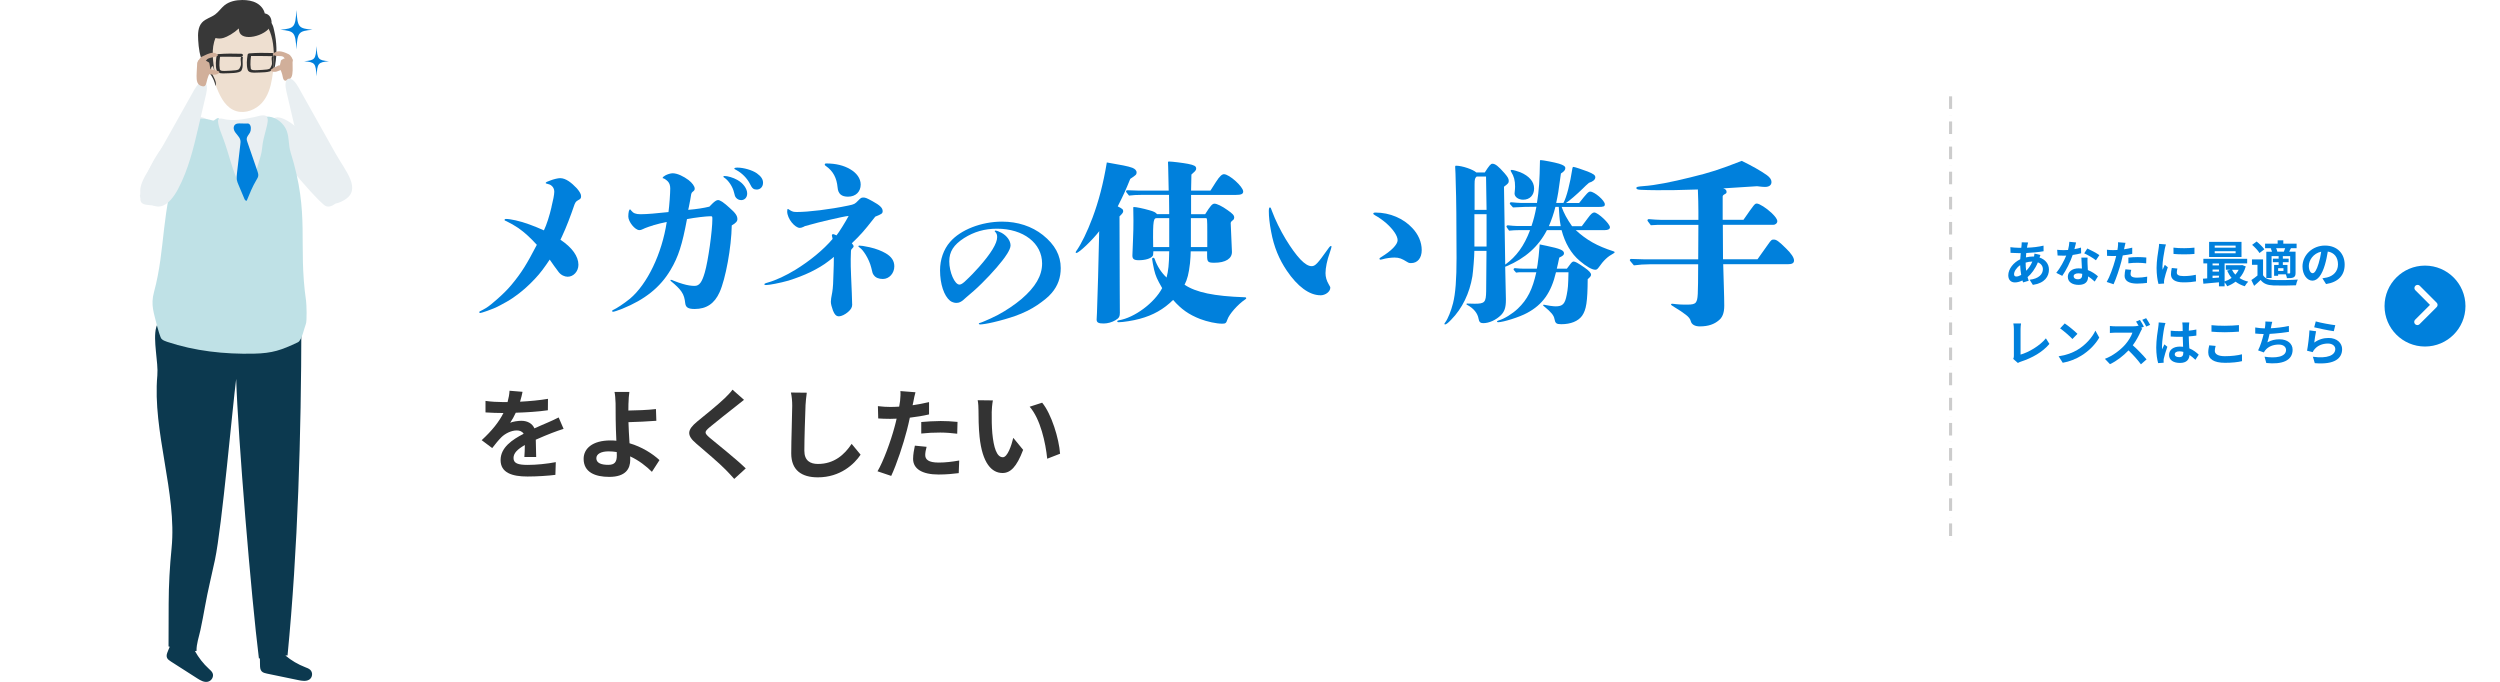 <?xml version="1.0" encoding="UTF-8"?><svg xmlns="http://www.w3.org/2000/svg" xmlns:xlink="http://www.w3.org/1999/xlink" viewBox="0 0 811.99 221.47"><defs><style>.cls-1{fill:#fff;}.cls-2{fill:#d1af9a;}.cls-3{fill:url(#linear-gradient);}.cls-3,.cls-4{mix-blend-mode:multiply;}.cls-5{fill:#eedfd0;}.cls-6{fill:#e9eff2;}.cls-7{isolation:isolate;}.cls-8{fill:#303030;}.cls-9{fill:#0080dc;}.cls-10{fill:#333;}.cls-11{fill:#bfe1e6;}.cls-12{fill:#0c394f;}.cls-13{stroke:#fff;stroke-linecap:round;stroke-linejoin:round;stroke-width:2.04px;}.cls-13,.cls-14,.cls-15,.cls-16{fill:none;}.cls-14{stroke-dasharray:0 0 0 0 2.04 0 2.04 2.03;}.cls-14,.cls-15,.cls-16{stroke:#ccc;stroke-miterlimit:10;}.cls-17{fill:#383838;}.cls-18{filter:url(#luminosity-noclip-2);}.cls-19{mask:url(#mask-1);}.cls-20{mask:url(#mask);}.cls-4{fill:url(#linear-gradient-2);opacity:.22;}.cls-16{stroke-dasharray:0 0 0 0 0 0 .02 2.03 2.04 0 2.04 2.03;}</style><filter id="luminosity-noclip-2" x="41.01" y="212.62" width="78.48" height="8.1" color-interpolation-filters="sRGB" filterUnits="userSpaceOnUse"><feFlood flood-color="#fff" result="bg"/><feBlend in="SourceGraphic" in2="bg"/></filter><filter id="luminosity-noclip-3" x="41.01" y="-7591.38" width="78.48" height="32766" color-interpolation-filters="sRGB" filterUnits="userSpaceOnUse"><feFlood flood-color="#fff" result="bg"/><feBlend in="SourceGraphic" in2="bg"/></filter><mask id="mask-1" x="41.01" y="-7591.38" width="78.48" height="32766" maskUnits="userSpaceOnUse"/><linearGradient id="linear-gradient" x1="-656.06" y1="1648.21" x2="-557.28" y2="1648.21" gradientTransform="translate(605.15 -649.46) rotate(2.82) scale(.79 .54)" gradientUnits="userSpaceOnUse"><stop offset="0" stop-color="#fff"/><stop offset="1" stop-color="#000"/></linearGradient><mask id="mask" x="41.01" y="212.62" width="78.48" height="8.1" maskUnits="userSpaceOnUse"><g class="cls-18"><g class="cls-19"><path class="cls-3" d="M58.1,220.6c4.96,.18,9.91,.12,14.86,.07,13.82-.15,27.64-.3,41.46-.46,2.15-.02,4.92-.43,5.07-1.89,.13-1.31-2.06-2.16-3.91-2.56-6.62-1.44-13.58-1.75-20.46-2.02-10.12-.4-20.23-.74-30.35-1.02-6.32-.18-12.81-.31-18.69,1.11-3.2,.78-7.93,4.12-2.81,5.78,1.42,.46,4.28,.27,5.8,.4,3.01,.25,6.01,.47,9.03,.58Z"/></g></g></mask><linearGradient id="linear-gradient-2" x1="-656.06" y1="1648.21" x2="-557.28" y2="1648.21" gradientTransform="translate(605.15 -649.46) rotate(2.82) scale(.79 .54)" gradientUnits="userSpaceOnUse"><stop offset="0" stop-color="#000"/><stop offset="1" stop-color="#000"/></linearGradient></defs><g class="cls-7"><g id="_イヤー_2"><g id="_イヤー_1-2"><g><rect class="cls-1" y="19.65" width="811.99" height="165.93" rx="12.63" ry="12.63"/><g><path class="cls-10" d="M168.92,130.47c3.04-.16,6.24-.45,9.06-.93l-.03,3.71c-3.04,.45-6.98,.7-10.43,.8-.54,1.18-1.18,2.34-1.82,3.26,.83-.38,2.56-.64,3.62-.64,1.95,0,3.55,.83,4.26,2.46,1.66-.77,3.01-1.31,4.32-1.89,1.25-.54,2.37-1.06,3.55-1.66l1.6,3.71c-1.02,.29-2.72,.93-3.81,1.34-1.44,.58-3.26,1.28-5.22,2.18,.03,1.79,.1,4.16,.13,5.63h-3.84c.1-.96,.13-2.5,.16-3.9-2.4,1.38-3.68,2.62-3.68,4.22,0,1.76,1.5,2.24,4.64,2.24,2.72,0,6.27-.35,9.09-.9l-.13,4.13c-2.11,.29-6.05,.54-9.06,.54-5.02,0-8.74-1.22-8.74-5.34s3.84-6.66,7.49-8.54c-.48-.8-1.34-1.09-2.24-1.09-1.79,0-3.78,1.02-4.99,2.21-.96,.96-1.89,2.11-2.98,3.52l-3.42-2.56c3.36-3.1,5.63-5.95,7.07-8.83h-.42c-1.31,0-3.65-.06-5.41-.19v-3.74c1.63,.26,4,.38,5.63,.38h1.54c.35-1.28,.58-2.53,.64-3.68l4.22,.35c-.16,.8-.38,1.86-.8,3.2Z"/><path class="cls-10" d="M204.12,131.01c-.03,.74-.03,1.5-.03,2.33,2.56-.03,6.3-.16,8.96-.48l.13,3.81c-2.69,.22-6.46,.38-9.06,.45,.06,1.92,.19,4.48,.35,6.85,4.06,1.18,7.52,3.42,9.73,5.47l-2.46,3.81c-1.82-1.82-4.22-3.71-7.07-5.02,.03,.42,.03,.8,.03,1.12,0,2.85-1.44,5.54-6.82,5.54-4.58,0-8.32-1.5-8.32-5.86,0-3.33,2.85-5.98,8.74-5.98,.64,0,1.28,.03,1.89,.1-.1-2.5-.22-5.22-.22-6.91,0-1.95,0-3.84-.03-5.21-.06-1.57-.16-2.94-.35-3.74h4.83c-.16,.93-.26,2.5-.29,3.74Zm-6.56,19.97c2.05,0,2.78-.9,2.78-3.04,0-.29,0-.67-.03-1.12-.83-.13-1.73-.22-2.62-.22-2.5,0-4,.86-4,2.24,0,1.57,1.63,2.14,3.87,2.14Z"/><path class="cls-10" d="M238.87,132.07c-2.08,1.66-6.3,4.93-8.45,6.75-1.7,1.47-1.66,1.82,.06,3.33,2.4,2.02,8.48,6.82,11.74,9.98l-3.74,3.42c-.9-.99-1.82-2.02-2.78-2.98-1.95-2.02-6.66-6.02-9.57-8.51-3.2-2.72-2.94-4.42,.26-7.1,2.53-2.05,6.91-5.6,9.06-7.68,.93-.93,1.95-1.95,2.46-2.72l3.74,3.3c-.99,.77-2.05,1.6-2.78,2.21Z"/><path class="cls-10" d="M261.63,131.81c-.13,3.46-.38,10.62-.38,14.59,0,3.23,1.92,4.29,4.42,4.29,5.28,0,8.64-3.04,10.94-6.53l2.91,3.52c-2.05,3.07-6.59,7.36-13.89,7.36-5.25,0-8.64-2.3-8.64-7.78,0-4.29,.32-12.7,.32-15.45,0-1.5-.13-3.04-.42-4.32l5.15,.06c-.19,1.34-.35,2.98-.42,4.26Z"/><path class="cls-10" d="M296.67,130.4c-.06,.35-.16,.77-.26,1.22,1.79-.26,3.58-.61,5.34-1.02v4c-1.92,.45-4.1,.8-6.24,1.06-.29,1.38-.61,2.78-.96,4.1-1.15,4.48-3.3,11.01-5.09,14.81l-4.45-1.5c1.92-3.2,4.35-9.92,5.54-14.4,.22-.86,.48-1.76,.67-2.69-.74,.03-1.44,.06-2.11,.06-1.54,0-2.75-.06-3.87-.13l-.1-4c1.63,.19,2.72,.26,4.03,.26,.93,0,1.89-.03,2.88-.1,.13-.7,.22-1.31,.29-1.82,.13-1.18,.19-2.5,.1-3.23l4.9,.38c-.26,.86-.54,2.3-.67,3.01Zm3.84,17.38c0,1.41,.96,2.46,4.38,2.46,2.14,0,4.35-.26,6.66-.67l-.16,4.1c-1.79,.22-3.97,.45-6.53,.45-5.38,0-8.29-1.86-8.29-5.09,0-1.47,.32-3.01,.58-4.29l3.81,.38c-.26,.9-.45,1.95-.45,2.66Zm4.86-11.04c1.82,0,3.74,.1,5.63,.29l-.1,3.84c-1.6-.19-3.55-.38-5.5-.38-2.18,0-4.16,.1-6.18,.32v-3.74c1.79-.16,4.1-.32,6.14-.32Z"/><path class="cls-10" d="M322.11,133.95c-.03,2.08,0,4.48,.19,6.78,.45,4.61,1.41,7.78,3.42,7.78,1.5,0,2.78-3.74,3.39-6.3l3.2,3.9c-2.11,5.57-4.13,7.52-6.69,7.52-3.52,0-6.56-3.17-7.46-11.74-.32-2.94-.35-6.69-.35-8.64,0-.9-.06-2.27-.26-3.26l4.93,.06c-.22,1.15-.38,3.01-.38,3.9Zm22.21,13.41l-4.19,1.63c-.51-5.15-2.21-12.93-5.7-16.89l4.06-1.31c3.04,3.68,5.47,11.68,5.82,16.58Z"/></g><g><path class="cls-9" d="M662.72,82.83c-.08,.18-.19,.51-.29,.82,1.84,.61,3.06,2.03,3.06,3.89,0,2.22-1.33,4.42-5.22,4.99l-1.06-1.67c3.06-.34,4.31-1.87,4.31-3.43,0-.96-.56-1.81-1.63-2.22-.88,2.16-2.15,3.81-3.35,4.8,.11,.42,.24,.8,.37,1.18l-1.82,.54c-.06-.19-.14-.42-.21-.64-.77,.38-1.62,.64-2.45,.64-1.17,0-2.15-.71-2.15-2.32,0-2.02,1.68-4.16,3.89-5.2,.05-.67,.1-1.34,.16-1.99h-.51c-.83,0-2.07-.06-2.8-.1l-.06-1.84c.56,.08,1.95,.21,2.93,.21h.61l.1-.85c.03-.29,.06-.67,.05-.94l2.08,.05c-.11,.32-.18,.61-.22,.85-.06,.26-.11,.54-.16,.85,1.92-.06,3.63-.26,5.38-.67l.02,1.82c-1.55,.29-3.68,.48-5.63,.58-.05,.46-.1,.94-.11,1.42,.75-.18,1.58-.29,2.37-.29h.27c.06-.32,.13-.72,.14-.94l1.95,.45Zm-6.24,6.47c-.18-.99-.3-2.08-.34-3.17-1.18,.8-1.98,2.02-1.98,2.91,0,.5,.22,.77,.74,.77,.45,0,.99-.18,1.58-.51Zm1.44-3.97c0,.98,.06,1.84,.18,2.62,.77-.77,1.47-1.73,2-3.01-.83,.02-1.57,.16-2.18,.35v.03Z"/><path class="cls-9" d="M675.95,82.27c-.72,.19-1.7,.4-2.75,.54-.75,2.22-2.11,4.98-3.39,6.79l-1.94-.98c1.28-1.55,2.53-3.89,3.23-5.6-.27,.02-.54,.02-.82,.02-.66,0-1.3-.02-1.98-.05l-.14-1.86c.69,.08,1.54,.11,2.11,.11,.46,0,.94-.02,1.42-.05,.22-.88,.4-1.84,.43-2.66l2.19,.22c-.13,.51-.32,1.31-.54,2.16,.77-.13,1.5-.3,2.13-.5l.05,1.84Zm2.08,1.42c-.05,.67-.02,1.33,0,2.03,.02,.45,.05,1.22,.1,2,1.36,.51,2.48,1.31,3.28,2.03l-1.06,1.7c-.56-.51-1.28-1.15-2.15-1.68v.14c0,1.47-.8,2.62-3.06,2.62-1.97,0-3.52-.88-3.52-2.62,0-1.55,1.3-2.75,3.51-2.75,.37,0,.74,.03,1.07,.06-.05-1.18-.13-2.58-.18-3.54h2Zm-1.74,5.25c-.42-.1-.83-.16-1.28-.16-.91,0-1.5,.38-1.5,.94,0,.59,.5,.99,1.36,.99,1.07,0,1.42-.62,1.42-1.47v-.3Zm4.46-4.4c-.91-.74-2.72-1.78-3.81-2.26l1.02-1.57c1.14,.5,3.11,1.57,3.91,2.15l-1.12,1.68Z"/><path class="cls-9" d="M692.54,82.45c-.94,.21-2.02,.38-3.07,.51-.14,.69-.3,1.39-.48,2.03-.58,2.22-1.65,5.47-2.51,7.33l-2.23-.74c.94-1.58,2.15-4.91,2.74-7.14,.11-.42,.22-.86,.34-1.31-.37,.02-.72,.03-1.04,.03-.77,0-1.36-.03-1.92-.06l-.05-1.99c.82,.1,1.34,.13,2,.13,.46,0,.93-.02,1.41-.05,.06-.35,.11-.66,.14-.91,.08-.59,.1-1.23,.06-1.6l2.42,.19c-.11,.43-.26,1.14-.34,1.49l-.13,.61c.9-.14,1.79-.32,2.66-.53v2Zm-.32,5.2c-.13,.45-.22,.98-.22,1.33,0,.69,.4,1.2,2.1,1.2,1.06,0,2.16-.11,3.3-.32l-.08,2.03c-.9,.11-1.97,.22-3.23,.22-2.67,0-4.03-.93-4.03-2.53,0-.72,.14-1.49,.27-2.11l1.91,.18Zm-.93-3.99c.88-.08,2.02-.16,3.04-.16,.9,0,1.86,.05,2.79,.14l-.05,1.9c-.78-.1-1.76-.19-2.72-.19-1.1,0-2.07,.05-3.06,.18v-1.87Z"/><path class="cls-9" d="M703.5,79.39c-.13,.32-.32,1.12-.38,1.41-.22,1.06-.77,4.23-.77,5.81,0,.3,.02,.69,.06,1.02,.22-.56,.48-1.09,.7-1.6l.99,.77c-.45,1.33-.98,3.04-1.14,3.89-.05,.22-.1,.58-.1,.74,.02,.18,.02,.43,.03,.66l-1.82,.13c-.32-1.1-.62-3.04-.62-5.19,0-2.38,.48-5.06,.66-6.27,.06-.45,.16-1.06,.16-1.55l2.23,.19Zm3.71,7.83c-.13,.51-.19,.9-.19,1.33,0,.71,.61,1.12,2.21,1.12,1.42,0,2.59-.13,3.97-.42l.05,2.14c-1.02,.19-2.31,.32-4.1,.32-2.74,0-4.03-.99-4.03-2.61,0-.66,.11-1.33,.27-2.06l1.82,.18Zm5.54-6.79v2.05c-1.95,.18-4.82,.18-6.8,0l-.02-2.05c1.95,.27,5.11,.21,6.82,0Z"/><path class="cls-9" d="M729.41,86.54c-.43,1.5-1.12,2.75-2.02,3.76,.8,.53,1.76,.93,2.82,1.18-.37,.35-.86,1.04-1.12,1.49-1.14-.34-2.13-.83-2.98-1.49-.82,.62-1.73,1.12-2.72,1.49-.18-.37-.53-.9-.85-1.28v1.3h-1.83v-1.3c-1.84,.18-3.67,.34-5.07,.46l-.14-1.63c.42-.03,.9-.05,1.39-.1v-4.87h-1.25v-1.5h14.23v1.5h-7.33v5.86c.82-.27,1.6-.66,2.27-1.15-.58-.69-1.07-1.49-1.46-2.37l1.06-.29h-1.47v-1.46h4.98l.32-.06,1.17,.45Zm-1.38-3.07h-10.52v-4.91h10.52v4.91Zm-9.4,2.1v.64h2.08v-.64h-2.08Zm0,2.64h2.08v-.67h-2.08v.67Zm0,2.1c.67-.05,1.38-.1,2.08-.16v-.62h-2.08v.78Zm7.49-10.53h-6.79v.66h6.79v-.66Zm0,1.81h-6.79v.67h6.79v-.67Zm-1.17,6.04c.27,.58,.64,1.1,1.07,1.57,.43-.46,.8-.99,1.09-1.57h-2.16Z"/><path class="cls-9" d="M735.02,89.36c.62,1.07,1.74,1.52,3.38,1.58,1.92,.08,5.7,.03,7.91-.14-.22,.45-.5,1.33-.59,1.86-1.99,.1-5.38,.13-7.33,.05-1.91-.08-3.19-.54-4.15-1.78-.64,.62-1.3,1.23-2.11,1.92l-.9-1.89c.62-.4,1.34-.93,1.99-1.47v-3.49h-1.79v-1.74h3.6v5.11Zm-1.14-7.17c-.45-.78-1.5-1.89-2.4-2.66l1.46-1.09c.9,.72,2,1.78,2.51,2.54l-1.57,1.2Zm3.92-1.57h-2.11v-1.47h4.08v-1.1h1.84v1.1h4.32v1.47h-1.84c-.21,.42-.4,.78-.58,1.12h2.08v6.87c0,.77-.13,1.18-.64,1.47-.53,.26-1.2,.27-2.16,.27-.05-.37-.21-.87-.37-1.26h-2.5v.48h-1.3v-3.52h1.47v-.88h-1.87v-1.15h1.87v-.83h-2.29v7.11h-1.71v-8.55h1.83c-.08-.35-.22-.74-.4-1.06l.27-.06Zm3.99,1.12c.14-.34,.29-.75,.42-1.12h-2.93c.19,.37,.34,.78,.38,1.12h2.13Zm-.13,5.38h-1.73v.88h1.73v-.88Zm2.19-3.94h-2.39v.83h1.89v1.15h-1.89v.88h1.5v2.79h.64c.18-.02,.24-.06,.24-.26v-5.39Z"/><path class="cls-9" d="M754.3,90.39c.61-.08,1.06-.16,1.47-.26,2.03-.48,3.6-1.94,3.6-4.24s-1.18-3.83-3.31-4.19c-.22,1.34-.5,2.82-.94,4.31-.94,3.2-2.32,5.15-4.05,5.15s-3.23-1.94-3.23-4.61c0-3.65,3.19-6.79,7.3-6.79s6.4,2.74,6.4,6.19-2.05,5.7-6.05,6.31l-1.18-1.87Zm-1.23-4.8c.37-1.17,.66-2.53,.85-3.84-2.62,.54-4.02,2.85-4.02,4.59,0,1.6,.64,2.39,1.23,2.39,.66,0,1.3-.99,1.94-3.14Z"/><path class="cls-9" d="M653.89,116.58c.19-.4,.21-.67,.21-1.04v-8.68c0-.61-.08-1.36-.18-1.81h2.51c-.1,.61-.16,1.18-.16,1.81v8.31c2.61-.74,6.18-2.79,8.23-5.28l1.14,1.81c-2.19,2.62-5.52,4.53-9.28,5.76-.22,.08-.58,.19-.96,.43l-1.5-1.31Z"/><path class="cls-9" d="M674.75,113.62c2.72-1.62,4.82-4.07,5.83-6.23l1.25,2.26c-1.22,2.16-3.35,4.37-5.92,5.92-1.62,.98-3.68,1.87-5.94,2.26l-1.34-2.11c2.5-.35,4.58-1.17,6.13-2.1Zm0-5.19l-1.63,1.68c-.83-.9-2.83-2.64-4-3.46l1.5-1.6c1.12,.75,3.2,2.42,4.13,3.38Z"/><path class="cls-9" d="M695.79,106.75c-.13,.19-.42,.67-.56,1.01-.54,1.25-1.44,2.95-2.51,4.39,1.58,1.38,3.52,3.43,4.47,4.58l-1.83,1.6c-1.04-1.44-2.53-3.09-4.03-4.53-1.7,1.78-3.83,3.46-6.02,4.48l-1.65-1.73c2.58-.96,5.06-2.91,6.56-4.59,1.06-1.2,2.03-2.78,2.38-3.92h-5.43c-.67,0-1.55,.1-1.89,.11v-2.27c.43,.06,1.41,.11,1.89,.11h5.65c.69,0,1.33-.08,1.65-.19l.19,.14c-.27-.51-.59-1.07-.88-1.5l1.26-.53c.42,.61,1.01,1.65,1.28,2.19l-.91,.38,.37,.27Zm1.31-.69c-.34-.66-.86-1.6-1.3-2.19l1.26-.53c.43,.61,1.01,1.62,1.3,2.18l-1.26,.54Z"/><path class="cls-9" d="M703.34,104.91c-.13,.32-.32,1.12-.38,1.41-.24,1.06-.75,4.55-.75,6.13,0,.32,.02,.7,.06,1.02,.21-.56,.46-1.09,.7-1.62l.98,.78c-.45,1.3-.96,2.91-1.14,3.78-.05,.22-.1,.56-.08,.74,0,.16,0,.43,.02,.66l-1.79,.13c-.32-1.1-.62-2.91-.62-5.06,0-2.4,.46-5.39,.66-6.61,.06-.45,.14-1.06,.14-1.55l2.21,.19Zm9.73,11.96c-.66-.62-1.3-1.15-1.92-1.58-.1,1.5-.96,2.59-3.1,2.59s-3.55-.93-3.55-2.59,1.36-2.72,3.52-2.72c.37,0,.72,.02,1.04,.06-.05-.98-.1-2.13-.11-3.25-.38,.02-.77,.02-1.14,.02-.93,0-1.83-.03-2.77-.1v-1.89c.91,.1,1.83,.14,2.77,.14,.37,0,.75,0,1.12-.02-.02-.78-.02-1.42-.03-1.76,0-.24-.05-.72-.1-1.04h2.27c-.05,.3-.08,.69-.1,1.02-.02,.35-.05,.94-.05,1.65,.86-.1,1.7-.21,2.45-.37v1.97c-.77,.11-1.6,.21-2.47,.27,.03,1.54,.11,2.8,.18,3.87,1.33,.54,2.32,1.36,3.06,2.05l-1.07,1.66Zm-3.94-2.58c-.42-.11-.85-.18-1.28-.18-.9,0-1.5,.37-1.5,.96,0,.64,.64,.93,1.47,.93,.98,0,1.31-.51,1.31-1.44v-.27Z"/><path class="cls-9" d="M719.63,112.34c-.14,.58-.27,1.07-.27,1.6,0,1.01,.96,1.75,3.25,1.75,2.15,0,4.16-.24,5.57-.62l.02,2.23c-1.38,.34-3.28,.54-5.51,.54-3.63,0-5.46-1.22-5.46-3.39,0-.93,.19-1.7,.32-2.29l2.08,.19Zm-1.34-6.72c1.18,.13,2.66,.19,4.32,.19,1.57,0,3.38-.1,4.59-.22v2.13c-1.1,.08-3.07,.19-4.58,.19-1.67,0-3.04-.08-4.34-.18v-2.11Z"/><path class="cls-9" d="M743.44,107.78c-1.65,.26-4.16,.56-6.29,.67-.21,.96-.46,1.97-.72,2.74,1.28-.7,2.48-.99,3.94-.99,2.56,0,4.26,1.38,4.26,3.39,0,3.57-3.42,4.85-8.55,4.31l-.56-2.05c3.47,.56,6.98,.14,6.98-2.19,0-.94-.83-1.75-2.37-1.75-1.83,0-3.44,.66-4.39,1.87-.18,.21-.29,.42-.45,.69l-1.87-.67c.75-1.46,1.39-3.57,1.81-5.31-1.01-.02-1.94-.08-2.74-.16v-1.97c.94,.16,2.15,.29,3.11,.3,.03-.24,.08-.45,.1-.64,.08-.69,.1-1.07,.08-1.6l2.24,.1c-.18,.56-.26,1.09-.37,1.62l-.1,.48c1.81-.1,3.95-.34,5.86-.75l.03,1.92Z"/><path class="cls-9" d="M751.65,111.27c1.44-1.04,3.01-1.5,4.66-1.5,2.79,0,4.4,1.71,4.4,3.63,0,2.9-2.29,5.12-8.88,4.55l-.61-2.08c4.75,.67,7.27-.5,7.27-2.51,0-1.02-.98-1.78-2.37-1.78-1.79,0-3.38,.66-4.37,1.86-.29,.35-.46,.61-.59,.93l-1.84-.46c.3-1.55,.69-4.64,.78-6.61l2.15,.29c-.21,.88-.48,2.79-.59,3.7Zm.5-6.88c1.5,.46,4.95,1.07,6.34,1.23l-.48,1.95c-1.6-.21-5.14-.94-6.37-1.26l.51-1.92Z"/></g><g><circle class="cls-9" cx="787.63" cy="99.41" r="13.14"/><polyline class="cls-13" points="785.15 104.56 790.63 99.09 790.69 99.03 785.22 93.55"/></g><g><path class="cls-9" d="M179.11,67.25c.52-2.09,.92-4.06,.92-4.99,0-.81-.34-1.51-.92-1.97-.34-.29-.92-.52-1.54-.64-.23-.06-.34-.12-.34-.23,0-.23,.69-.52,1.54-.81,1.03-.41,2.46-.75,3.15-.75,.92,0,1.83,.35,2.8,.99,.86,.58,1.77,1.39,2.69,2.38,.97,1.16,1.32,1.86,1.32,2.49s-.11,.87-.92,1.28c-.8,.41-1.03,.81-1.49,2.2-.86,2.55-2.4,6.67-3.72,9.45-.29,.64-.34,.75-.57,1.22,3.78,2.49,5.84,5.39,5.84,8.12,0,2.15-1.6,3.89-3.49,3.89-.97,0-2.17-.52-2.92-1.51-1.03-1.33-1.95-2.67-2.92-4.06-1.54,2.32-3.03,4.41-4.81,6.26-2.06,2.2-4.29,4.23-7.1,6.15-1.26,.87-2.63,1.62-4.06,2.38-1.43,.81-2.98,1.39-4.29,1.86-1.2,.41-2.06,.7-2.29,.7-.17,0-.34-.12-.34-.29,0-.12,.23-.29,.52-.41,.46-.23,.92-.46,1.6-.87,1.09-.64,2.35-1.74,3.55-2.78,1.66-1.45,3.43-3.13,4.86-4.87,3.26-3.94,4.86-6.55,8.18-12.93-2.12-2.32-4.01-4.06-6.01-5.45-1.2-.81-2.52-1.57-3.83-2.2-.57-.23-.63-.23-.63-.46,0-.17,.17-.29,.46-.29,.74,0,1.83,.17,3.15,.46,2.69,.58,6.07,1.86,9.16,3.25,.86-1.74,1.83-4.81,2.46-7.54Z"/><path class="cls-9" d="M212.07,73.23c-.92,.23-1.6,.52-2.57,.87-.17,.06-.52,.23-.63,.29-.63,.29-.8,.35-1.2,.35-1.43,0-3.6-2.73-3.6-4.41,0-1.28,.23-2.32,.57-2.32,.11,0,.17,.12,.4,.41,.63,.81,1.43,1.16,2.98,1.16,2.17,0,5.26-.29,9.1-.7,.29-2.15,.57-6.03,.57-7.66,0-.93-.23-1.74-.8-2.32-.29-.29-.52-.46-.86-.7-.29-.17-.52-.29-.63-.29s-.17,0-.17-.12c0-.23,.34-.52,.86-.81,.63-.35,1.66-.7,2.4-.7,1.54,0,3.6,1.04,5.15,2.2,1.2,.93,2,2.03,2,2.78,0,.41-.11,.64-.74,1.1-.17,.12-.34,.41-.4,.7-.34,1.8-.23,1.74-.74,4.06l-.23,1.04c2.75-.23,4.98-.58,6.87-1.04l1.09-1.1c.57-.58,1.26-1.04,1.72-1.04,.69,0,1.95,.87,3.66,2.44,2.06,1.8,2.63,2.67,2.63,3.77,0,.7-.52,1.28-1.83,2.03-.11,7.08-2,17.4-3.95,21.69-1.66,3.71-4.29,5.45-8.07,5.45-2.06,0-2.92-.46-3.09-1.86-.17-1.45-.4-2.61-1.26-3.83-.69-.99-1.77-2.03-3.26-3.25-.17-.12-.29-.23-.29-.41,0-.12,.11-.12,.23-.12,.17,0,.57,.17,.8,.29,1.09,.46,2.06,.75,2.98,1.04,1.54,.46,2.75,.64,3.83,.64,1.54,0,2.4-1.16,3.32-4.35,1.09-3.71,2.46-13.57,2.46-17.4,0-.87-.06-.87-.63-.87-1.26,0-4.98,.41-7.61,.93-1.54,8.29-2.8,12.24-5.32,16.47-3.38,5.74-8.41,9.69-15.68,12.64-1.32,.52-2.69,.99-3.03,.99-.17,0-.29-.12-.29-.23,0-.17,.06-.23,.29-.35,1.09-.46,3.49-2.03,5.49-3.65,5.61-4.7,10.41-14.62,11.96-24.94-1.49,.29-2.92,.64-4.46,1.1Zm28.61-8.24c-.63,0-1.2-.29-1.6-.75-.34-.46-.4-.52-.69-1.8-.4-1.74-1.77-3.83-3.09-4.7-.29-.17-.34-.23-.34-.35,0-.17,.11-.23,.34-.23,1.03,0,2.86,.52,4.18,1.28,1.89,1.04,3.2,2.84,3.2,4.41,0,1.28-.8,2.15-2,2.15Zm2.92-5.22c-.92-1.86-2.63-3.6-4.52-4.58-.46-.23-.57-.29-.57-.46s.29-.29,1.03-.29c1.95,0,4.81,.81,6.29,1.86,1.37,.99,2,1.91,2,3.07,0,1.28-.86,2.2-2.06,2.2-.97,0-1.49-.35-2.17-1.8Z"/><path class="cls-9" d="M276.8,98.8c0,1.04-.4,1.68-1.32,2.49-.97,.87-2.23,1.45-2.98,1.45-.92,0-1.43-.58-1.95-1.86-.4-1.1-.69-2.15-.69-2.84,0-.64,.11-1.39,.46-3.19,.23-1.33,.34-3.36,.4-6.38,.06-1.45,.11-3.07,.11-5.05-.34,.35-.74,.64-1.72,1.39-1.54,1.22-3.6,2.44-5.84,3.54-2.17,1.04-4.58,1.97-7.15,2.78-1.37,.41-2.98,.75-4.41,1.04-1.2,.23-2.29,.41-2.92,.41-.29,0-.52-.06-.52-.23s.06-.29,1.09-.58c2.69-.75,5.89-2.26,9.04-4.18,4.52-2.78,9.04-6.44,12.02-9.98,0-.23-.06-.29-.11-.58-.11-.41-.11-.52-.11-.64,0-.17,.17-.35,.4-.35,.17,0,.46,.12,1.09,.41,.74-.87,2.98-4.47,3.95-6.32-.92,.06-3.49,.64-6.52,1.33-2,.46-4.58,1.1-7.67,1.97l-.57,.29c-.51,.23-.8,.29-1.14,.29-.74,0-1.77-.75-2.57-1.74-.86-1.04-1.49-2.49-1.49-3.54,0-.52,.06-.87,.23-.87,.11,0,.23,.12,.69,.41,.86,.52,1.2,.58,2.35,.58,3.49,0,10.53-.81,16.59-2.09,2-.41,2.12-.52,3.2-1.62,.74-.75,.97-.99,1.6-.99,.74,0,1.09,.12,3.09,1.22,2.35,1.28,3.26,2.15,3.26,3.19,0,.81-.4,.99-2.4,1.8l-.69,.87c-2.8,3.6-4.23,5.22-6.92,7.77,.46,.58,.57,.75,.57,1.04,0,.17-.17,.41-.69,.93-.11,.12-.17,.41-.17,.7-.06,1.62-.11,3.25-.06,4.87,.06,1.68,.11,3.77,.34,8.64,.06,.99,.11,2.61,.11,3.6Zm-1.37-34.92c-2.06,0-3.2-.87-3.38-2.96-.29-3.13-1.43-5.34-3.83-7.02-.29-.17-.34-.29-.34-.46,0-.23,.11-.35,.52-.35,3.03,0,5.66,.64,7.72,1.86,2.12,1.22,3.43,3.02,3.43,4.99,0,2.32-1.6,3.94-4.12,3.94Zm3.66,15.89c.51,0,1.49,.12,3.32,.52,2.29,.52,3.95,1.22,5.26,1.97,1.89,1.1,2.8,2.49,2.8,4.23,0,2.26-1.66,4.12-3.72,4.12-1.32,0-2.35-.41-2.92-1.22-.4-.52-.46-.7-.86-2.49-.34-1.39-1.03-2.9-1.77-4.12-.69-1.1-1.32-1.91-2-2.38-.34-.23-.4-.29-.4-.41s.11-.23,.29-.23Z"/><path class="cls-9" d="M341.57,95.18c-1.15,1.4-2.85,2.65-4.65,3.9-2,1.35-4.5,2.6-7.2,3.55-2,.7-4.75,1.5-7.15,2.05-1.9,.45-3.6,.7-4.25,.7-.2,0-.4-.1-.4-.25s.25-.25,.5-.3,.65-.25,1.3-.5c1.3-.55,2.9-1.25,4.4-2.05,2.7-1.45,5.45-3.3,7.65-5.15,4.55-3.9,6.7-7.6,6.7-11.55,0-6.6-6.05-11.3-14.65-11.3-4.05,0-7.45,1-10.7,3.05-3.4,2.2-4.8,4.4-4.8,7.55,0,3.5,1.75,7.55,3.3,7.55,.4,0,.85-.2,1.65-.9,2.15-2,3.35-3.3,4.65-4.75,3.95-4.45,5.95-7.75,5.95-9.75,0-.8-.15-1.2-.65-1.75-.1-.1-.15-.1-.15-.2s.1-.2,.25-.2c.35,0,1.35,.4,2,.75,1.7,.95,2.9,2.55,2.9,4.1,0,1.4-1.9,3.95-2.7,4.95-1.15,1.45-2.4,2.95-4.2,4.85-1.2,1.3-3.65,3.75-5.05,4.95-1.25,1.1-1.9,1.65-2.5,2.15-1.5,1.5-2.35,1.75-3.2,1.75-.55,0-1.45-.25-2-.7-1.95-1.6-3.25-5.35-3.25-9.9,0-3.45,1.15-6.8,3.25-9.2,3.4-3.95,10.15-6.6,16.9-6.6,5.05,0,9.65,1.5,13.25,4.35,3.95,3.15,5.8,6.65,5.8,10.75,0,3.05-.9,5.7-2.95,8.1Z"/><path class="cls-9" d="M363.74,101.3c0,1.57-.23,1.97-1.49,2.73-1.09,.64-2.52,1.04-3.78,1.04-1.66,0-2.29-.29-2.29-1.28,0-.41,.06-.75,.11-2.2,.11-1.86,.63-20.59,.69-25,0-.75,0-.99,.06-1.51-2.12,2.78-6.58,7.08-7.44,7.08-.11,0-.23-.06-.23-.17s.06-.23,.17-.41c1.72-2.44,3.55-6.21,5.32-10.9,1.95-5.22,3.49-11.02,4.63-17.92,4.69,.81,6.92,1.22,8.3,1.74,.86,.35,1.37,.87,1.37,1.51,0,.7-.23,.87-2.06,2.09-1.54,3.83-2.17,5.16-4.06,8.93,1.49,.75,1.77,.99,1.77,1.57,0,.41-.29,.81-1.2,1.68,.06,25.87,.11,28.3,.11,30.16v.87Zm23-19.66c0,.87-.11,2.55-.23,3.83-.4,3.48-.86,5.22-1.77,7.02,3.78,2.49,9.5,3.71,19.57,4.06,.29,0,.46,.12,.46,.29s-.06,.23-.34,.41c-2.4,1.62-5.21,4.81-5.78,6.55-.4,1.16-.57,1.33-1.72,1.33-1.83,0-4.81-.64-7.1-1.51-3.72-1.45-6.18-3.19-8.81-6.21-3.03,3.02-6.52,4.99-10.87,6.15-2.06,.58-5.44,1.1-6.81,1.1-.29,0-.46-.12-.46-.29s.17-.29,.57-.35c4.98-.81,11.5-5.62,14.02-10.44-1.66-2.9-2.12-3.89-2.63-6.03-.23-1.04-.63-3.07-.63-3.42,0-.23,.11-.41,.4-.41,.17,0,.34,.12,.46,.46,.74,2.26,2.17,4.41,3.83,5.97,.57-2.2,.8-4.23,.86-8.53h-5.15c-.06,1.04-.06,1.28-.23,1.51-.63,.87-2.4,1.39-4.52,1.39-1.54,0-2.06-.41-2.06-1.51,0-.75,.4-8.41,.34-11.37l-.06-4.23c0-.12,.06-.17,.23-.17,.69,0,2.98,.46,4.98,1.04,1.49,.41,2.06,.7,2.52,1.28h3.95l-.06-6.26h-9.04c-1.32,0-2.63,.06-3.95,.23-.92-1.1-.97-1.22-.97-1.33,0-.23,.17-.41,.46-.41,1.26,.06,2.86,.12,3.66,.12h9.73c-.11-4.64-.11-5.63-.17-7.71,0-.52-.06-1.28-.06-1.51,0-.17,.11-.23,.34-.23,.97,0,4.63,.46,6.12,.75,2.06,.41,2.69,.75,2.69,1.51,0,.81-.69,1.1-1.54,1.97l-.11,5.22h6.29c.4-.64,.74-1.22,1.77-2.78,1.26-1.97,2-2.55,2.63-2.55,1.72,0,6.24,4.06,6.24,5.63,0,.81-.69,1.1-2.4,1.1h-14.53v6.26h4.58c1.66-2.67,2.29-3.42,3.03-3.42s2.46,.81,4.23,2.09c1.66,1.16,2.17,1.68,2.17,2.44,0,.29-.11,.58-.34,.75-.34,.29-.8,.58-.8,1.04l.4,9.22c.11,2.32-2.12,3.65-5.66,3.65-2.12,0-2.4-.23-2.4-2.32v-1.39h-5.32Zm-10.87-10.79c-1.14,0-1.49,.06-1.32,9.4h5.21v-9.4h-3.89Zm16.25,4.52c0-4.35-.06-4.47-.4-4.52h-4.92v9.4h5.32v-4.87Z"/><path class="cls-9" d="M428.87,95.9c-3.6,0-7.44-2.84-10.93-8-2.46-3.65-4.18-7.66-5.09-12.7-.52-2.67-.74-4.87-.74-6.61,0-.81,.11-1.22,.34-1.22,.29,0,.34,.23,.74,1.33,1.03,2.78,2.69,6.15,4.41,8.99,3.6,5.86,6.35,8.76,8.41,8.76,1.2,0,1.95-.87,5.26-5.51,.63-.93,.86-1.04,1.03-1.04,.11,0,.17,.06,.17,.23,0,.12-.23,.99-.63,2.15-.8,2.2-1.32,4.7-1.32,6.44,0,1.22,.34,2.44,1.03,3.6,.52,.87,.52,.93,.52,1.16,0,1.22-1.54,2.44-3.2,2.44Zm29.81-21.87c1.95,2.03,3.09,4.58,3.09,7.19s-1.37,4.23-3.43,4.23c-.63,0-.8-.06-1.37-.41-1.6-.99-2.46-1.39-4.06-1.39-1.03,0-2.86,.23-3.95,.58-.23,.06-.46,.12-.57,.12-.17,0-.34-.12-.34-.29s.11-.29,.57-.58c3.2-1.91,5.32-4.06,5.32-5.45s-1.32-3.42-3.72-5.57c-1.09-.93-2.46-1.91-3.55-2.49-.46-.29-.63-.41-.63-.58,0-.23,.23-.35,.74-.35,4.69,0,9.1,1.97,11.9,4.99Z"/><path class="cls-9" d="M511.78,74.73c3.55,3.25,6.92,5.16,12.3,6.9,.29,.12,.34,.17,.34,.29,0,.17-.11,.23-.4,.41-1.83,.99-3.15,2.2-4.81,4.58-.4,.52-.63,.7-1.09,.7-1.03,0-2.86-1.04-4.98-2.84-2.92-2.44-4.86-5.92-5.95-10.03h-4.75c-2.75,5.34-7.04,9.16-13.1,11.72-.11,.06-.29,.12-.46,.17l.23,10.44v.35c0,2.49-.46,3.77-1.6,4.93-1.6,1.57-3.83,2.61-5.78,2.61-.92,0-1.32-.41-1.49-1.39-.29-1.8-1.6-3.42-3.66-4.52-.23-.12-.29-.17-.29-.29s.11-.17,.23-.17c.34,0,1.66,.06,2.46,.06,3.26,0,3.66-.46,3.72-4.06l.11-13.11h-3.95v.12c0,1.8-.4,6.55-.63,8.12-.92,5.51-3.26,10.44-6.92,14.15-1.03,1.1-1.66,1.51-1.95,1.51-.11,0-.23-.06-.23-.17,0-.17,.17-.35,.29-.52,.86-1.16,1.89-3.71,2.52-6.21,.8-3.13,1.14-7.83,1.14-14.67,0-10.79-.11-20.71-.23-23.03-.06-1.8-.06-3.02-.11-4.35-.06-1.04-.11-2.09-.11-2.26,0-.23,.06-.35,.29-.35,1.95,0,5.55,1.22,6.58,2.2h2.75c1.43-2.26,1.95-2.84,2.46-2.84,.97,0,1.95,.81,3.95,3.07,1.09,1.28,1.37,1.8,1.37,2.49,0,.64-.06,.81-1.54,1.91l.4,25.29c3.66-2.67,6.12-6.03,8.07-11.19h-3.55c-1.09,0-2.17,.06-3.26,.17-.8-1.1-.86-1.22-.86-1.33,0-.23,.17-.41,.46-.41,1.03,.12,2.4,.23,3.09,.23h4.58c.69-2.03,1.09-3.6,1.6-6.26-2.52,0-5.09,.06-7.61,.23-.97-1.04-1.03-1.16-1.03-1.28,0-.23,.17-.41,.46-.41,1.14,.12,2.63,.23,3.32,.23h5.04c.69-4.35,.86-7.25,.97-13.69,0-.17,.06-.23,.23-.23,.69,0,4.63,.75,5.95,1.16,1.49,.46,2.06,.87,2.06,1.45s-.4,1.1-1.43,1.74c-.86,6.38-.92,6.61-1.54,9.57h2.35c1.03-1.86,2.17-6.32,2.92-11.25,.06-.29,.11-.46,.34-.46,.34,0,3.15,.93,4.64,1.51,1.83,.75,2.46,1.16,2.46,1.86,0,.75-.74,1.39-2.06,1.8-.86,.75-1.26,1.1-2,1.86-1.83,1.8-4.58,4.18-5.49,4.7h4.29c2.52-3.19,3.03-3.71,3.6-3.71,1.37,0,4.75,2.9,4.75,4.12,0,.7-.34,.87-2.23,.87h-11.79c.69,1.97,1.72,3.89,3.38,6.26h3.15l2-2.67c.97-1.33,1.54-1.8,2.06-1.8,1.2,0,5.09,3.65,5.09,4.81,0,.58-.57,.93-1.72,.93h-9.38Zm-32.9-5.16v10.5h3.95v-10.5h-3.95Zm3.78-12.24h-3.03c-.57,.46-.69,.87-.69,2.55v8.29h3.89l-.17-10.85Zm26.26,29.93c.17-.23,.46-.64,1.09-1.45,.46-.64,.8-.87,1.09-.87,.51,0,1.37,.46,3.55,1.97,1.49,1.04,2.12,1.74,2.12,2.32,0,.41-.29,.75-1.09,1.45-.06,7.37-.46,9.92-1.83,11.89-1.26,1.74-3.66,2.73-6.75,2.73-1.6,0-1.95-.29-2.23-1.74-.17-1.1-1.09-2.2-3.15-3.89-.4-.29-.52-.41-.52-.52s.06-.17,.17-.17,.29,0,.46,.06c.63,.17,2.69,.46,3.38,.46,2.35,0,3.09-.75,3.66-3.77,.4-2.15,.46-2.67,.57-7.31h-4.06c-1.54,6.55-4.29,10.5-9.38,13.22-2.4,1.33-7.78,3.02-9.44,3.02-.17,0-.34-.12-.34-.23,0-.17,.17-.23,.52-.35,1.83-.52,4.46-2.15,6.24-3.83,3.15-3.02,4.75-6.21,6.01-11.83h-4.69c-.63,0-1.26,0-1.89,.12-.74-.81-.8-.93-.8-1.04,0-.23,.17-.41,.46-.41,.92,.12,2.12,.17,2.69,.17h4.41l.23-1.33c.23-1.28,.46-3.71,.69-6.55,.97,.23,1.72,.35,2.23,.46,4.46,.93,5.66,1.45,5.66,2.44,0,.52-.34,.81-1.54,1.39-.34,1.74-.57,2.61-.8,3.6h3.32Zm-16.94-25.06c.06-.52,.11-1.1,.11-1.57,0-2.03-.34-3.31-1.26-4.81-.11-.17-.17-.29-.17-.41,0-.17,.17-.23,.34-.23,.4,0,1.89,.41,2.75,.75,2.92,1.22,4.52,3.07,4.52,5.28s-1.43,3.65-3.55,3.65c-1.54,0-2.8-.87-2.8-2.03l.06-.64Zm14.93,11.25c-.46-2.44-.46-4.06-.63-6.26h-1.09c-.51,2.09-1.32,4.41-2.12,6.26h3.83Z"/><path class="cls-9" d="M570.84,84.19c1.95-2.78,2.63-3.71,3.38-4.76,1.09-1.57,1.26-1.62,1.89-1.62,.86,0,1.6,.52,4.01,2.9,1.66,1.62,2.57,2.96,2.57,3.89,0,.87-.63,1.22-2.06,1.22h-20.94c.11,4.93,.34,10.21,.34,13.46,0,2.55-.69,3.89-1.77,4.76-1.43,1.22-3.32,1.97-6.18,1.97-1.54,0-2.63-.58-2.92-1.68-.17-.75-.69-1.39-1.6-2.09-1.14-.87-2-1.45-3.72-2.49-.8-.46-1.09-.7-1.09-.87s.11-.23,.4-.23,1.83,.29,3.95,.29h.86c1.66,0,2.46-.17,2.86-.75,.69-1.04,.69-2.15,.74-12.35h-15.79c-1.66,0-3.43,.12-5.09,.35-1.26-1.45-1.32-1.57-1.32-1.68,0-.23,.17-.41,.46-.41,1.37,.06,3.15,.12,4.01,.12h17.74l.06-11.19h-11.44c-1.32,0-2.69,0-4.01,.12-1.03-1.33-1.09-1.45-1.09-1.57,0-.23,.17-.41,.46-.41,1.32,.12,2.98,.23,3.78,.23h12.3v-2.73c0-2.44-.06-4.06-.17-7.13-6.87,.23-8.47,.23-13.28,.23-1.54,0-4.23-.06-5.26-.12-.97-.06-1.43-.17-1.43-.58s.4-.46,2.46-.64c3.55-.23,9.1-1.33,15.16-2.84,6.47-1.57,9.44-2.55,16.59-5.34,3.26,1.57,6.24,3.25,8.18,4.64,.97,.7,1.49,1.45,1.49,2.2,0,1.04-.74,1.62-2.12,1.62-.57,0-1.2-.06-2.57-.23-5.95,.41-9.61,.64-10.99,.7,.74,.23,1.09,.58,1.09,1.1,0,.41-.06,.52-.74,.87-.4,.23-.52,.46-.52,.7v7.54h6.75c3.55-5.1,3.66-5.28,4.35-5.28,.8,0,3.09,1.45,4.81,3.07,1.2,1.16,1.83,2.03,1.83,2.67s-.57,1.16-1.32,1.16h-16.37l.06,11.19h11.21Z"/></g><g><line class="cls-15" x1="633.54" y1="29.26" x2="633.54" y2="29.27"/><line class="cls-14" x1="633.54" y1="31.29" x2="633.54" y2="36.38"/><line class="cls-16" x1="633.54" y1="37.4" x2="633.54" y2="174.95"/><line class="cls-15" x1="633.54" y1="175.97" x2="633.54" y2="175.98"/></g><g><g class="cls-20"><path class="cls-4" d="M58.1,220.6c4.96,.18,9.91,.12,14.86,.07,13.82-.15,27.64-.3,41.46-.46,2.15-.02,4.92-.43,5.07-1.89,.13-1.31-2.06-2.16-3.91-2.56-6.62-1.44-13.58-1.75-20.46-2.02-10.12-.4-20.23-.74-30.35-1.02-6.32-.18-12.81-.31-18.69,1.11-3.2,.78-7.93,4.12-2.81,5.78,1.42,.46,4.28,.27,5.8,.4,3.01,.25,6.01,.47,9.03,.58Z"/></g><path class="cls-6" d="M64.62,52.22c-.95,.69-2.13,1.04-3.26,1.45-1.66,.61-3.29,1.39-4.49,2.6-1.68,1.71-2.34,4.09-2.94,6.38-.21,.83-.43,1.65-.64,2.48-1.26,1.99-2.85,1.67-4.4,1.53-.94-.2-3.56,.12-3.28-2.36-.19-.04-.02-.62-.2-.63,1.6-6.72,4.6-13.01,9.25-18.23,1.4-1.57,2.93-3.03,4.26-4.65,.9-1.08,1.78-2.28,3.16-2.79,1.96-.71,5.72,.35,6.94,2.18,1.4,2.1-.8,5.49-1.52,7.39-.65,1.72-1.36,3.53-2.89,4.63Z"/><path class="cls-12" d="M54.51,211.53c.21-.49,.41-.98,.62-1.47-.13-.03-.26-.07-.39-.1,.01-4.65,.02-9.3,.04-13.95,.02-6.09,.35-11.95,.95-17.99,1.77-17.85-6.27-37.9-4.63-56.09,.38-4.22-1.49-11.47-.37-15.59,1.45-5.37,9.67-1.11,14.84-2.04,8.04-1.44,24.43-.43,32.31,1.67-.05,34.71-1.13,72.57-4.49,106.92h-.71c1.93,1.64,4.1,2.9,6.44,3.81,.58,.22,1.18,.44,1.63,.85,.93,.85,.78,2.49-.3,3.18-1.01,.64-2.36,.42-3.55,.17-3.39-.7-6.78-1.41-10.17-2.11-.62-.13-1.28-.28-1.71-.71-.52-.52-.56-1.31-.57-2.02-.01-1.03-.03-2.06-.04-2.22h-.32c-2.46-19.6-6.82-72.01-7.38-90.78-1.16,8.73-4.6,47.91-6.9,58.79-1.06,5.03-2.31,9.95-3.21,15.03-.46,2.59-.96,5.17-1.5,7.74-.47,2.21-1.33,4.51-1.27,6.8-.17,.03-.34,.03-.51,.05,1.18,2.13,2.7,4.09,4.54,5.77,.45,.41,.92,.82,1.17,1.35,.52,1.11-.28,2.58-1.56,2.84-1.19,.25-2.36-.43-3.36-1.07l-8.58-5.49c-.52-.34-1.08-.7-1.3-1.26-.27-.67,0-1.4,.29-2.07Z"/><path class="cls-6" d="M88.68,43.28c-.39-1.27-.68-2.6-.37-3.74,1.11-4.01,8.02,1.43,9.81,3.51,3.63,4.24,8.29,13.76,10.88,18.22,.52,.89,1.05,1.83,1.07,2.76,.03,1.63-2.55,3.69-4.29,2.88-1.56-.73-8.77-8.99-9.82-10.4-3.07-4.12-5.83-8.53-7.28-13.23Z"/><path class="cls-11" d="M92.69,41.55c1.36,2.4,.88,5.29,1.7,7.93,6.37,20.37,2.33,29.5,5.02,48.26,.15,1.06,.34,6.5-.07,7.5-.53,1.29-1.29,5.32-2.6,5.94-5.38,2.55-8.26,3.56-14.28,3.69-9.55,.21-19.2-.84-28.2-3.85-.68-.23-1.39-.49-1.85-1.02-.35-.41-1.22-3.38-1.34-3.9-1.04-4.48-2.24-6.88-1.03-11.33,3.79-13.97,2.26-26.59,7.93-42.14,1.48-4.06,3.65-8.67,5.12-12.66,.14-.37,.29-.75,.6-1.01,.42-.37,1.04-.44,1.62-.44,4.82,0,9.55,3.78,14.04,2.12,2.36-.87,4.4-2.51,7.03-2.75,2.63-.24,5.13,1.58,6.3,3.66Z"/><path class="cls-17" d="M89.37,21.13c-.15,.84-.4,1.77-1.11,2.23-1.63-3.54-.7-7.93-2.64-11.31-.39-.68-.9-1.33-1.04-2.1-.25-1.35,.9-2.92,2.33-2.96,1.58-.05,1.85,1.7,2.14,2.95,.86,3.66,.97,7.5,.32,11.2Z"/><path class="cls-5" d="M85.63,6.83c2.44,2.84,3.15,6.6,3.29,10.21,.11,2.85-.08,5.71-.57,8.53-.48,2.79-1.31,5.64-3.27,7.83-1.96,2.19-5.29,3.57-8.25,2.72-3.38-.98-5.11-4.31-6.34-7.34-1.77-4.39-3.31-9.02-2.71-13.67,.56-4.4,3.34-7.64,6.95-10.42,3.38-2.61,8.4-.77,10.91,2.15Z"/><path class="cls-17" d="M65.64,7.29c1.13-1.23,2.91-1.61,4.25-2.6,1.13-.84,1.92-2.07,3.01-2.96C74.5,.44,76.64,.01,78.69,0c1.62,0,3.28,.23,4.69,1.02,1.27,.71,2.31,1.92,2.61,3.33,1.19,.22,2.06,1.01,2.22,2.71,.32,3.58-7.78,6.5-10.02,4.07-.46-.5-.59-1.2-.61-1.89-1.62,1.51-3.7,2.71-5.09,3.1-.8,.22-1.69,.24-2.49,0-1.47,3.44-.83,7.59-.28,11.15l-.54-1.99c-.31-.05-.52,.3-.58,.6-.38,2.03,2.17,3.95,1.36,5.85-.3-2.81-2.63-4.91-3.93-7.42-1.19-2.3-1.5-4.94-1.66-7.52-.12-2.01-.09-4.25,1.27-5.72Z"/><path class="cls-11" d="M80.08,66.31c-1.26-2.31-2.62-4.58-4.29-6.61-2.09-2.54-4.64-4.67-7.17-6.76-.32-.26-.66-.57-.69-.97-.03-.34,.16-.66,.36-.94,.89-1.28,1.98-2.41,3.22-3.36,.21-.16,.45-.37,.4-.63-.02-.13-.11-.23-.2-.33-1.67-1.92-3.35-3.84-5.02-5.76,.94-.62,1.88-1.24,2.83-1.86,1.13-.74,1.45-1.27,1.99,.16,.8,2.14,1.5,4.32,2.23,6.49,1.45,4.34,2.84,8.69,4.16,13.07,.75,2.49,1.48,4.99,2.18,7.49Z"/><path class="cls-11" d="M85.48,43.13c-.38,1.52-.93,2.99-1.31,4.51-.41,1.65-.62,3.34-.94,5.01-.41,2.19-.99,4.34-1.58,6.48-.53,1.95-1.06,3.9-1.59,5.85,2.76-3.38,5.53-6.77,8.29-10.15,.37-.45,.75-.94,.79-1.52,.04-.53-.22-1.04-.48-1.51-.53-.97-1.05-1.94-1.58-2.91-.11-.21-.23-.43-.21-.67,.02-.25,.18-.45,.33-.65,1.16-1.47,2.33-2.94,3.49-4.4,.07-.09,.15-.2,.12-.31-.02-.07-.07-.12-.11-.16-.7-.7-1.39-1.4-2.09-2.1-.4-.4-1.34-1.75-1.93-1.82-.92-.1-.98,3.47-1.2,4.36Z"/><path class="cls-6" d="M85.31,46.69c-.13,.89-.19,1.79-.35,2.68-.14,.78-.37,1.55-.6,2.31-.83,2.75-1.65,5.51-2.48,8.26-.47,1.58-.95,3.18-1.8,4.6-.18,.3-.16,.07-.51-.01,.43-1.64-.85-2.7-1.63-4.21-2.51-4.8-3.51-10.22-5.42-15.29-.68-1.8-1.48-3.58-1.7-5.48-.03-.23-.04-.48,.07-.69,.28-.51,1.04-.39,1.61-.24,3.3,.84,6.71,.08,9.98-.56,.98-.19,3.27-1.08,4.09-.25,.78,.79,.21,2.61,.01,3.51-.4,1.8-1,3.55-1.27,5.38Z"/><path class="cls-9" d="M78.01,40.09c-.59-.01-1.23,0-1.67,.39-.48,.42-.54,1.17-.32,1.77,.22,.6,.65,1.09,1.06,1.58,.41,.49,.82,1.01,.97,1.63,.12,.49,.06,1,0,1.49-.36,3.11-.72,6.21-1.08,9.32-.09,.74-.17,1.5-.03,2.24,.1,.5,.29,.97,.49,1.44,.65,1.55,1.3,3.11,1.96,4.66,.14,.33,.46,.73,.76,.55,.93-2.29,1.87-4.6,3.14-6.72,.24-.4,.5-.81,.58-1.27,.09-.55-.1-1.11-.28-1.64-1.08-3.12-2.16-6.25-3.23-9.37-.12-.36-.25-.73-.22-1.11,.06-.78,.73-1.36,1.08-2.06,.35-.71,.44-2.21-.32-2.75-.29-.2-.64-.11-.97-.11-.64,0-1.28-.02-1.92-.03Z"/><path class="cls-8" d="M70.37,17.99c.03-.18,.25-.39,.5-.41,2.5-.22,5.01-.19,7.48-.12,.85,.02,.66,1.05-.19,1.02-2.23-.08-4.47-.03-6.7-.04-.14,.94-.21,1.87-.19,2.8,.01,.41,.05,.83,.11,1.23,.11,.73,1.5,.56,2.12,.55,.75-.02,2.42-.11,3.17-.21,1.1-.15,1.09-.55,1.41-1.18,.48-.96-.11-1.95,.16-2.95,.09-.31,.7-.3,.64,.02-.26,1.4,.27,2.85-.46,4.19-.53,.97-4.04,.87-5.07,.93-1.15,.06-2.64,.11-2.96-.89-.49-1.53-.27-3.35-.02-4.96Z"/><path class="cls-8" d="M80.44,17.75c.03-.18,.25-.39,.5-.41,2.5-.22,5.01-.19,7.48-.12,.85,.02,.66,1.05-.19,1.02-2.23-.08-4.47-.03-6.7-.04-.14,.94-.21,1.87-.19,2.8,.01,.41,.05,.83,.11,1.23,.11,.73,1.5,.56,2.12,.55,.75-.02,2.42-.11,3.17-.21,1.1-.15,1.09-.55,1.41-1.18,.48-.96-.11-1.95,.16-2.95,.09-.31,.7-.3,.64,.02-.26,1.4,.27,2.85-.46,4.19-.53,.97-4.04,.87-5.07,.93-1.15,.06-2.64,.11-2.96-.89-.49-1.53-.27-3.35-.02-4.96Z"/><path class="cls-6" d="M63.05,29.25c.79-1.4,2.02-3.06,3.21-2.7,1.22,.38,1.05,2.48,.67,4.08-.82,3.51-1.64,7.03-2.46,10.54-1.6,6.85-3.26,13.85-6.6,20.15-1.36,2.57-3.31,5.22-5.67,5.69-1.47,.3-2.79-.33-4-1.02-5.99-3.45-.41-9.52,2.78-15.22,4.02-7.18,8.04-14.35,12.07-21.53Z"/><path class="cls-2" d="M95.05,23.04c.02-.34,.01-.67,0-1.01,0-.81-.02-1.61-.03-2.42,0-.11,0-.23-.07-.31-.08-.1-.15-.54-.29-.56-1.24-.16-2.25,.04-3.3,.77-.17,.12-.36,1.54-.46,1.71-.31,.5-.37,.35-.1,.83,.51,.92,.86,1.93,1.05,2.97,.09,.49,.25,1.1,.77,1.17,.16,.02,.32-.01,.48-.05,1.71-.37,1.87-1.67,1.94-3.11Z"/><path class="cls-6" d="M96.89,28.28c-.79-1.4-2.02-3.06-3.21-2.7-1.22,.38-1.05,2.48-.67,4.08,.82,3.51,1.64,7.03,2.46,10.54,1.6,6.85,3.26,13.85,6.6,20.15,1.36,2.57,3.31,5.22,5.67,5.69,1.47,.3,2.79-.33,4-1.02,5.99-3.45,.41-9.52-2.78-15.22-4.02-7.18-8.04-14.35-12.07-21.53Z"/><path class="cls-2" d="M92.22,18.66c-.42-.69-1.97-.32-2.9-.58-.94-.26-.9-.63-.05-1.05s1.83-.75,4.59,.63c.42,.21,1.25,1.34,1.2,2.04s-1.47,.96-1.47,.96c0,0-.84-1.48-1.37-2Z"/><path class="cls-2" d="M90.74,21.14c-.58,.37-2.95,1.21-2.8,1.74s1.42,.53,1.9,.37,1.58-.58,1.58-.58"/><g><path class="cls-2" d="M63.85,24.54c0-.39,.02-.77,.04-1.16,.05-.93,.1-1.85,.15-2.78,0-.13,.02-.26,.09-.36,.09-.12,.19-.63,.33-.65,1.31-.24,2.37-.06,3.44,.72,.18,.13,.3,1.75,.4,1.94,.3,.56,.37,.38,.06,.95-.58,1.09-1,2.26-1.26,3.46-.12,.57-.31,1.27-.87,1.38-.17,.03-.34,0-.5-.03-1.79-.34-1.88-1.83-1.89-3.48Z"/><path class="cls-2" d="M67.11,19.45c.42-.69,2.02-.8,2.95-1.06,.94-.26,.9-.63,.05-1.05s-1.88-.27-4.64,1.11c-.42,.21-1.25,1.34-1.2,2.04s1.47,.96,1.47,.96c0,0,.84-1.48,1.37-2Z"/><path class="cls-2" d="M68.13,22.44c.65,.22,3.16,.46,3.13,1.01s-1.25,.86-1.75,.82-2.76-.29-2.76-.29"/></g><path class="cls-9" d="M101.49,9.66c-4.57,.44-4.86,.79-5.21,6.39-.36-5.6-.64-5.95-5.21-6.39,4.57-.44,4.86-.79,5.21-6.39,.36,5.6,.64,5.95,5.21,6.39Z"/><path class="cls-9" d="M106.82,19.89c-3.52,.34-3.74,.61-4.01,4.91-.27-4.31-.5-4.58-4.01-4.91,3.52-.34,3.74-.61,4.01-4.91,.27,4.31,.5,4.58,4.01,4.91Z"/></g></g></g></g></g></svg>